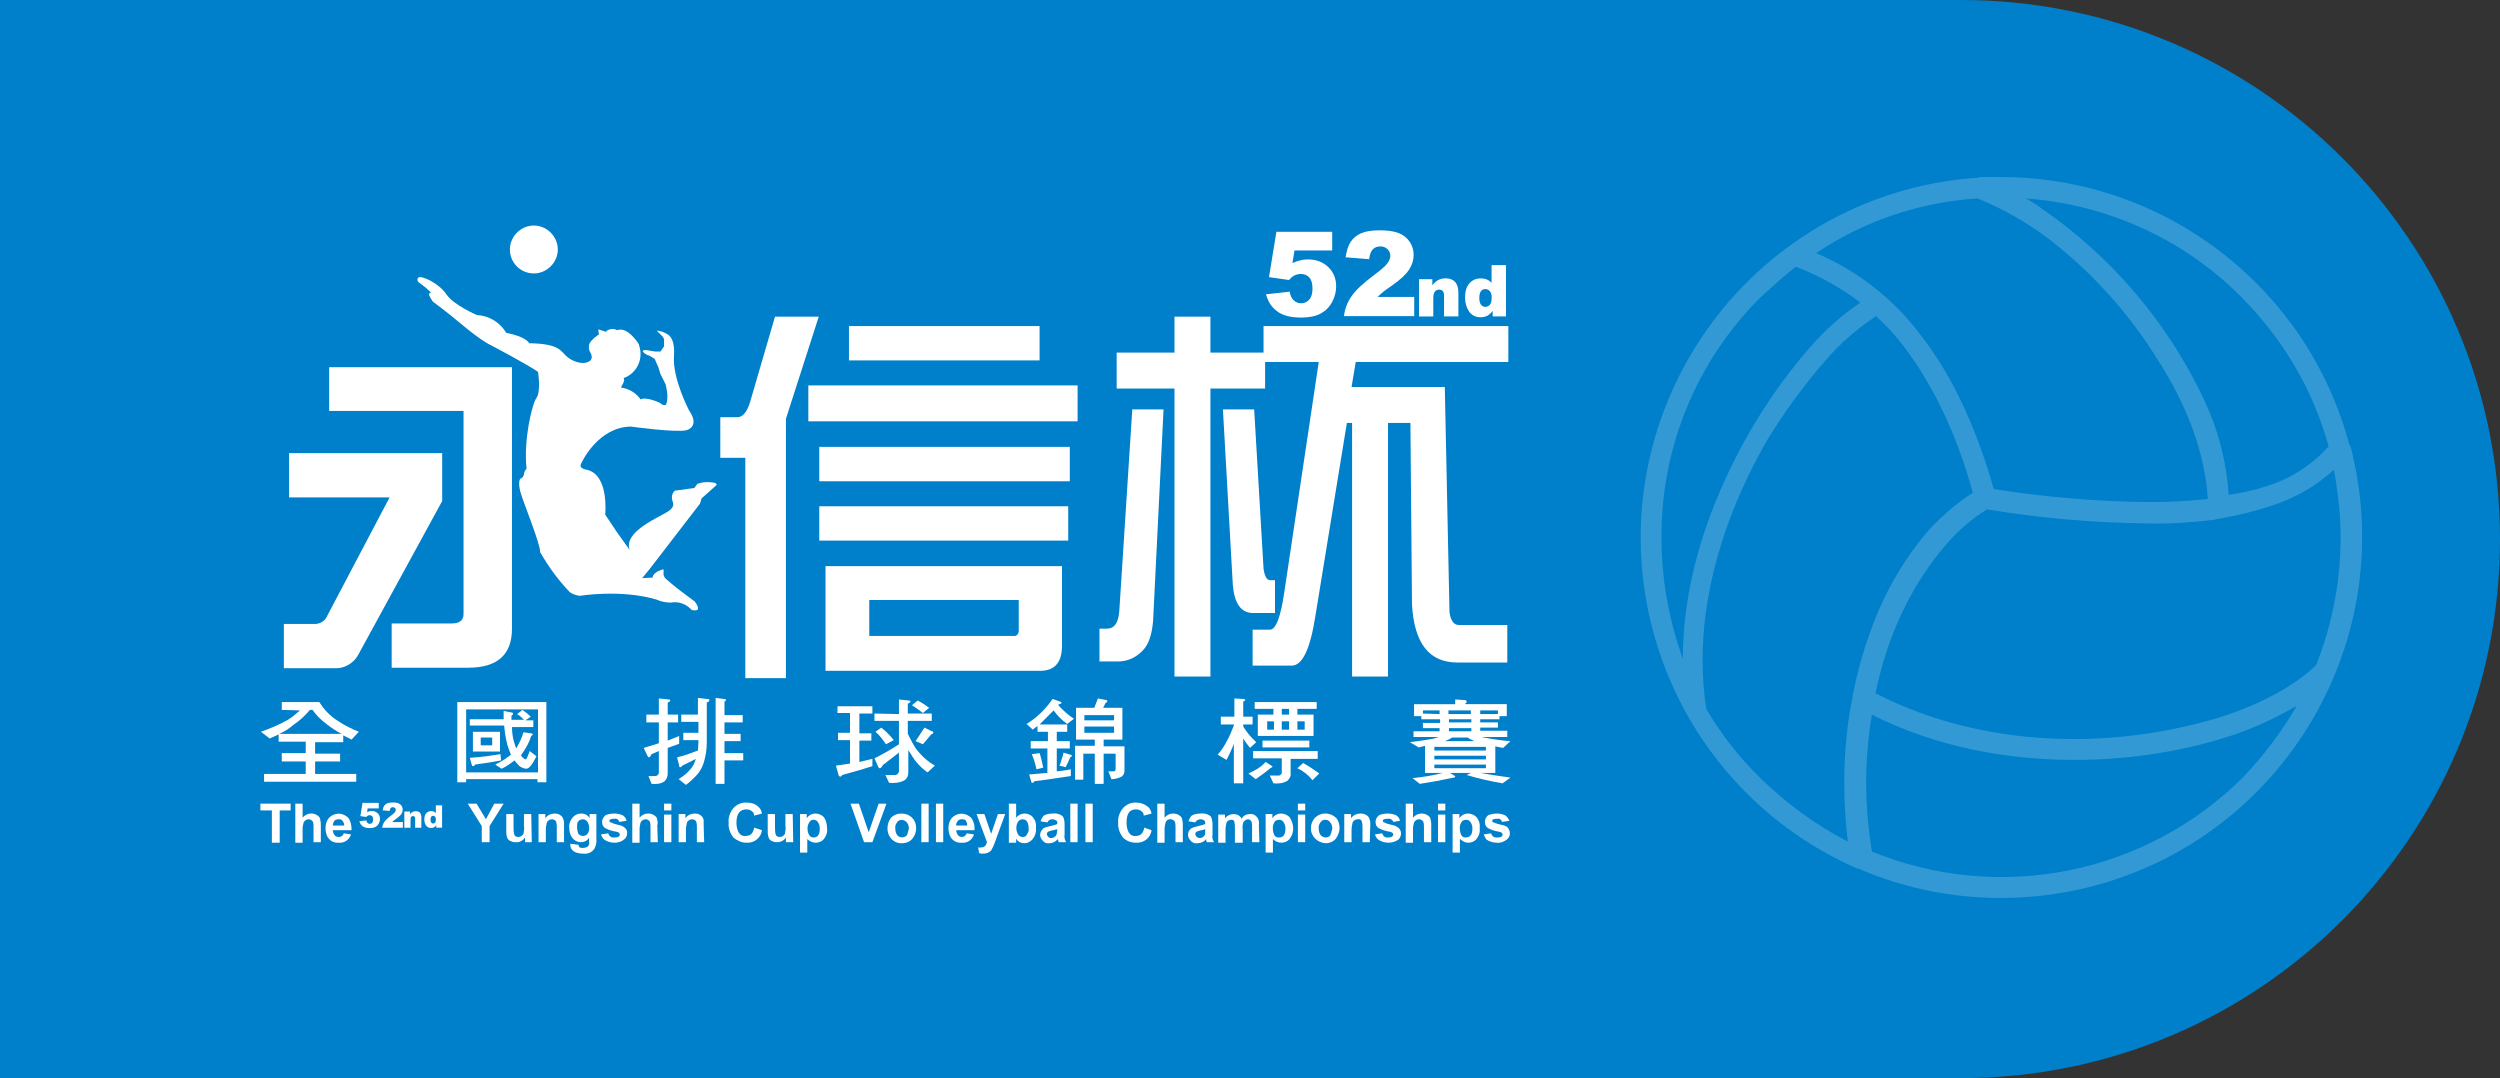 <?xml version="1.0" encoding="UTF-8"?>
<svg id="Group_92753" xmlns="http://www.w3.org/2000/svg" version="1.1" xmlns:xlink="http://www.w3.org/1999/xlink" viewBox="0 0 480 207">
  <rect x="0" y="0" width="480" height="207" fill="#333333" stroke="none"/>
  <!-- Generator: Adobe Illustrator 29.6.1, SVG Export Plug-In . SVG Version: 2.1.1 Build 9)  -->
  <defs>
    <style>
      .st0 {
        fill: #fff;
      }

      .st1 {
        opacity: .2;
      }

      .st2 {
        fill: none;
      }

      .st3 {
        clip-path: url(#clippath-1);
      }

      .st4 {
        clip-path: url(#clippath-2);
      }

      .st5 {
        fill: #0080cb;
      }

      .st6 {
        clip-path: url(#clippath);
      }
    </style>
    <clipPath id="clippath">
      <rect class="st2" y="0" width="480" height="207"/>
    </clipPath>
    <clipPath id="clippath-1">
      <rect class="st2" y="0" width="480" height="207"/>
    </clipPath>
    <clipPath id="clippath-2">
      <rect class="st2" x="315" y="34" width="138.5" height="138.4"/>
    </clipPath>
  </defs>
  <g class="st6">
    <g id="Group_92752">
      <g id="Group_92751">
        <g class="st3">
          <g id="Group_92750">
            <path id="Path_123860" class="st5" d="M0,0h376.5C433.7,0,480,46.3,480,103.5s-46.3,103.5-103.5,103.5H0V0Z"/>
            <path id="Path_123861" class="st0" d="M55.5,87h29.4v9.2l-16,29.3c-.9,1.8-2.7,2.9-4.7,2.8h-9.7v-8.5h5.7c1.2.1,2.3-.6,2.7-1.7l11.9-22.6h-19.3v-8.5ZM63.2,70.5h35.1v50.2c0,5-2.8,7.5-8.4,7.5h-14.7v-8.5h11.6c1.4,0,2.2-.6,2.2-1.8v-39h-25.8v-8.4Z"/>
            <path id="Path_123862" class="st0" d="M148.8,60.8h8.4l-6.3,19.6v49.8h-7.8v-42.3h-4.8v-7.8h3.3c1,0,1.9-1,2.5-3.2l4.7-16.1ZM206.9,80.9h-51.7v-6.9h51.7v6.9ZM205.4,92.4h-48.1v-6.6h48.1v6.6ZM205.1,103.8h-47.8v-6.6h47.8v6.6ZM158.5,108.7h45.4v15.3c0,3.2-1.4,4.8-4.2,4.8h-41.2v-20.1ZM199.6,69.2h-36.6v-6.6h36.6v6.6ZM194.6,122.1c.5.1.9-.3,1-.8v-6.1h-28.7v6.9h27.7Z"/>
            <path id="Path_123863" class="st0" d="M217.4,78.6h6l-2,40.5c-.2,2.6-.8,4.6-2,5.8-1.2,1.3-2.9,2.1-4.7,2.1h-3.6v-6.3h1.4c1.5,0,2.2-1.1,2.4-3.3l2.5-38.8ZM242.6,67.7v-5.1h47v6.9h-29.3l-.8,4.8h17.9l.9,43.2c.2,1.6.8,2.5,1.8,2.5h9.3v7.2h-9.6c-5.4,0-8.3-3.7-8.7-11.2l-.3-34.8h-4.3v48.7h-6.9v-48.7h-1l-6.1,37.4c-1,6.2-2.5,9.2-4.5,9.2h-7.5v-6.9h3.3c1.2,0,2.1-2.5,2.8-7.3l6.6-44.1h-10.3v5.1h-10.5v55.3h-6.9v-55.3h-11.1v-6.9h11.1v-6.9h6.9v6.9h10.2ZM234.8,78.6h6l1.8,30.6c.2,1.4.6,2.2,1.3,2.2h.9v6.3h-4.2c-2.3,0-3.6-1.8-3.9-5.4l-1.9-33.7Z"/>
            <path id="Path_123864" class="st0" d="M122.6,66s-2.1-3.4-4.1-2.6c-.7-.4-1.6-.3-2.2.3l-1.2-.4s-.3-.2-.2.3l.1.6s-1.7,1.1-1.9,2c-.1.6,0,1.1.3,1.6,0,0,1,1.6-1.3,1.9-1.1,0-2.2-.4-3.1-1.1-1.4-1.1-1.3-2.6-7.4-2.7,0,0-.4-1.2-4.4-2-1.2-2-3.3-3.3-5.6-3.4,0,0-4.5-1.9-5.9-4s-4.8-3.7-5.4-3.2c-.2.2-.2.6,0,.8l.1.1,1.3,1,1.1,1s-.5-.1-.4.5c.2.4.4.8.7,1.2,0,0,3.3,2.5,3.5,2.7.3.2,5.4,4.7,7.7,5.7,0,0,7.2,3.8,9,5.1,0,0,.6,3.7-.3,5s-2.5,8.2-1.9,13.6c-.3.3-.5.7-.5,1.1-.1.4-.3.7-.7.8,0,0-.5.6,0,2.5s3.9,10.1,3.8,11.6c1.6,2.8,3.5,5.4,5.7,7.7.6.4,1.2.6,1.9.7,0,0,7.8-1.3,14.7.7.9.4,1.8.6,2.8.6,1.5-.3,3,.3,4,1.4,0,0,2.3.7.6-1.6-1.9-1.4-3.8-2.8-5.6-4.4-1.1-1.2.6-2.4-1.5-1.4,0,0-1,.5-1,1.2l-2,.1,1.4-1.7,9.7-12.6.3-1,2.8-2.5s.5-.5-1-.6c-.9-.1-1.8,0-2.6.3l-.6.8-3.7.5c-.4.3-.6.8-.6,1.3,0,1,.9,1.5-.6,2.6s-8.8,3.9-7.5,7.5l-2.5-3.5-2.2-3.3s.8-7.6-3.5-8.6c0,0-1.5-.2-1.2-1s3.5-7.2,9.6-7.3c0,0,8.7,1.2,10.7.7,0,0,2.7-.6.5-3.8,0,0-3.2-6.1-2.9-10.4s-1.6-4.3-2.2-4.7l-.8-.2s-.5-.1,0,.3c.3.3.6.6.9.9.1.2.2.4.2.6v1.2l-.7,1h-1l-1.8-.3s-1,0-.4.5c.3.3.7.5,1.1.6l1,.6.7,1.6.4,1.3,1,2s.7,2.5.1,3.8c0,0-.2.6-1.3-.3,0,0-2.6-1.2-3.6-.6-.9-1.3-2.3-2.1-3.8-2.3,0,0,1-1.5.5-1.8,2.6-.9,3.9-3.7,3-6.3,0-.1,0-.2-.1-.3"/>
            <path id="Path_123865" class="st0" d="M97.9,47.9c0,2.5,2,4.6,4.6,4.6h0c2.5,0,4.6-2.1,4.6-4.6s-2.1-4.6-4.6-4.6c-2.5,0-4.6,2.1-4.6,4.6"/>
            <path id="Path_123866" class="st0" d="M54.1,136.3v-1.5h7.2c.9,1.4,2,2.6,3.4,3.5,1.3.9,2.7,1.6,4.2,2.2l-1.4,1.5c-.6-.3-1.1-.6-1.6-.8v1.3h-5.4v2.2h4.8v1.5h-4.8v2.4h7.9v1.5h-17.7v-1.5h8v-2.4h-4.6v-1.6h4.6v-2.2h-5.2v-1.4c-.5.3-1.2.5-1.7.8l-1.7-1.3c1.7-.6,3.4-1.3,5-2.2.9-.5,1.7-1.2,2.5-1.9l-3.5-.1ZM65.6,140.9c-1-.5-1.9-1.1-2.8-1.8-1.1-.8-2-1.7-2.8-2.8h-.5c-.9,1.1-2,2.1-3.2,2.9-.8.7-1.7,1.3-2.7,1.7h12Z"/>
            <path id="Path_123867" class="st0" d="M104.9,134.8v15.4h-1.7v-.6h-13.7v.6h-1.7v-15.4h17.1ZM103.3,136.2h-13.8v12.1h13.8v-12.1ZM96.7,138.2v-1.7l1.5.3c.2,0,.3.1.3.2,0,.2-.1.3-.3.4v.8h2.4c-.4-.4-.8-.8-1.3-1.1l1-.8c.6.4,1.1.8,1.6,1.3l-1,.7h1.5v1.3h-4.1c0,1.2.2,2.4.6,3.5.1.2.1.4.2.6.6-1,1.1-2,1.4-3.1l1.5.2c.1,0,.3.1.3.2s-.1.2-.3.3c-.4,1.3-1.1,2.5-1.9,3.6l-.1.1c.1.1.2.3.3.4.2.2.4.3.6.4.2,0,.4-.5.8-1.6l1.3,1c-.8,1.6-1.4,2.4-2,2.4-.7-.1-1.3-.4-1.7-1-.2-.2-.4-.4-.5-.6-.8.6-1.6,1.2-2.5,1.6l-1.2-.8c.8-.4,1.5-.8,2.2-1.3.3-.2.5-.4.8-.6-.3-.7-.5-1.3-.7-1.9-.3-1.2-.5-2.5-.6-3.7h-6.6v-1.2h6.5v.1ZM96.2,146c-1,.2-2.7.5-5,.8-.1.2-.2.3-.4.3-.1,0-.2-.1-.2-.2l-.4-1.4c2-.1,3.9-.4,5.9-.7l.1,1.2ZM96,144.3h-5.2v-3.8h5.2v3.8ZM94.5,141.6h-2.2v1.5h2.2v-1.5Z"/>
            <path id="Path_123868" class="st0" d="M126.5,137.2v-3.1l1.9.2c.2,0,.3.1.3.2s-.2.3-.5.4v2.3h2v1.5h-2v3.5c.7-.3,1.5-.6,2.2-.9v1.5l-2.2.8v4.9c0,.6-.2,1.1-.6,1.5-.7.5-1.6.6-2.5.5l-.6-1.5h1.3c.4,0,.7-.3.7-.7h0v-4.1l-1.4.6c-.2.4-.3.6-.5.6-.1,0-.2-.1-.3-.3l-.7-1.5c1-.3,1.9-.6,2.9-.9v-4h-2.4v-1.5h2.4ZM135.7,134.2c.3,0,.5,0,.5.2s-.1.3-.5.5v7.7c0,1.3-.2,2.6-.6,3.9-.3.9-.8,1.8-1.5,2.5-.6.6-1.2,1.2-1.9,1.7l-1.4-1.1c.6-.4,1.2-.8,1.7-1.3.6-.6,1.1-1.2,1.4-2,.1-.2.1-.4.2-.6-.7.4-1.6.8-2.6,1.3-.1.2-.2.3-.4.3s-.2-.1-.2-.3l-.4-1.6c1.4-.3,2.7-.8,4-1.3,0-.5.1-1,.1-1.5v-.5h-2.9v-1.4h2.9v-2.1h-3.3v-1.4h3.2v-3.2l1.7.2ZM139,134.2c.3,0,.4.1.4.2s-.1.2-.3.3v2.6h3.5v1.4h-3.5v2.2h3.1v1.4h-3.1v2.3h3.6v1.4h-3.6v4.5h-1.7v-16.5l1.6.2Z"/>
            <path id="Path_123869" class="st0" d="M167.5,135.6v1.4h-2.5v3.8h2.3v1.4h-2.3v4.1c.8-.2,1.7-.4,2.5-.6v1.4c-1.2.4-3.2,1-5.8,1.7-.1.2-.2.3-.4.3-.1,0-.2-.1-.3-.2v-.1l-.5-1.8c.9-.1,1.8-.3,2.7-.4v-4.5h-2.3v-1.4h2.3v-3.8h-2.4v-1.3h6.7ZM172.6,137.1v-2.8l1.9.2c.2,0,.3.1.3.2s-.2.3-.5.4v1.9h4.6v1.4h-4.6v2.5c.5,1,1,2,1.6,2.9,1,1.3,2.2,2.4,3.6,3.2l-1.4,1.3c-1.3-.9-2.4-2.1-3.2-3.5l-.5-.8v4.3c0,.6-.2,1.1-.7,1.5-.9.5-2,.6-3,.5l-.7-1.5h1.6c.5.1.9-.2,1-.7v-3.6l-3.1,2.4c-.2.4-.4.6-.6.6-.1,0-.2-.1-.3-.3l-.7-1.6c1.6-.8,3.2-1.7,4.7-2.7v-4.5h-4.7v-1.4l4.7.1ZM171.6,142.1l-1.5.8c-.6-.9-1.2-1.7-2-2.4l1.1-.8c.9.7,1.7,1.5,2.4,2.4M178.4,135.9l-1.2,1c-.7-.5-1.3-1-2.1-1.5l1.1-.9c.8.4,1.5.9,2.2,1.4M178.9,140.4c.2,0,.3.1.3.2,0,.2-.1.3-.4.4l-1.6,1.9-1.4-.6,1.7-2.6,1.4.7Z"/>
            <path id="Path_123870" class="st0" d="M203.5,134.7c.2.1.3.1.3.2,0,.2-.2.3-.5.3l-.1.2c.9,1,1.9,1.9,3,2.6l-1.3,1c-1-.7-1.9-1.6-2.6-2.6l-1.5,1.5-1.2,1.2h5.3v1.4h-2v1.8h2.5v1.4h-2.5v4.4c.9-.1,1.8-.2,2.7-.4v1.3c-1.5.2-3.8.6-7,1-.1.2-.2.3-.4.3-.1,0-.2-.1-.2-.2l-.4-1.4c1.2-.1,2.4-.2,3.5-.3v-4.7h-3.2v-1.4h3.3v-1.8h-2v-1.1c-.3.2-.6.4-.9.7l-1.2-1.1c2-1.2,3.7-2.9,5-4.8l1.4.5ZM200.3,147.4l-1.3.3c-.2-1-.5-2-.9-2.9l1.5-.2c.3.9.5,1.8.7,2.8M205.5,144.9c.2,0,.3.1.3.2s-.1.2-.3.3c-.3.7-.6,1.3-.9,1.9l-1.2-.3c.2-.3.3-.7.4-1.1.2-.5.3-.9.4-1.4l1.3.4ZM212.3,134.4c.2,0,.3.1.3.2,0,.2-.1.3-.3.3l-.5,1h3.7v6.1h-3.6v1.3h4v4.7c0,.6-.4,1.2-1,1.3-.5.2-1,.3-1.5.3l-.6-1.5h1c.3,0,.4-.2.4-.5v-2.9h-2.3v5.8h-1.7v-5.8h-2.2v5h-1.6v-6.5h3.8v-1.2h-3.6v-6.1h3.5l.7-1.8,1.5.3ZM213.9,137.3h-5.7v1h5.7v-1ZM213.9,139.5h-5.7v1.2h5.7v-1.2Z"/>
            <path id="Path_123871" class="st0" d="M237,137.6v-3.5l1.6.1c.3,0,.5.1.5.2s-.2.2-.4.3v2.9h1.8v1.5h-1.8v.4c.7,1.1,1.5,2.1,2.5,3l-1.2,1.1c-.5-.6-.9-1.2-1.3-1.8v8.6h-1.8v-7.6c-.4,1.1-.9,2.1-1.4,3.1l-1.7-1c.7-.8,1.3-1.7,1.8-2.7.5-.9.9-1.9,1.3-2.9v-.2h-2.5v-1.5h2.6ZM244.1,147c.1.1.2.1.2.2s-.1.2-.3.2c-.9.8-1.9,1.5-2.9,2.2l-1.4-1.1c1.2-.5,2.4-1.2,3.3-2.2l1.1.7ZM253,144.3v1.4h-5.2v2.7c.1.6-.2,1.1-.6,1.5-.8.5-1.8.6-2.7.5l-.7-1.5h1.5c.3.1.7-.1.8-.5v-2.8h-5.5v-1.4h12.4v.1ZM252.8,134.8v1.3h-3.7v1.1h3.1v4.1h-10.7v-4.1h3v-1.1h-3.6v-1.3h11.9ZM251.4,143.5h-9v-1.3h9v1.3ZM244.6,138.5h-1.3v1.6h1.3v-1.6ZM247.5,136.1h-1.4v1.1h1.4v-1.1ZM247.5,138.5h-1.4v1.6h1.4v-1.6ZM253.3,148.5l-1.3,1.3c-.8-1-1.8-1.8-2.9-2.3l1.1-1c1.1.6,2.1,1.3,3.1,2M250.5,138.5h-1.4v1.6h1.4v-1.6Z"/>
            <path id="Path_123872" class="st0" d="M281.1,134.4c.3,0,.5.1.5.3s-.1.3-.3.4v.1h8v2.3h-1.4v.6h-3.7v.6h3.4v1h-3.4v.6h5.2v1.2h-4.9c.3.1.7.2,1,.2,1.5.3,3,.5,4.5.6l-1.4,1.3c-.6-.1-1.1-.2-1.5-.3v5.1h-2.9c1.7.3,3.6.6,5.8.9l-1.5,1.1c-2.3-.4-4.6-.9-6.9-1.6l.8-.4h-4l.8.5c.1.1.2.1.2.2s-.1.2-.3.2c-2.3.5-4.5.9-6.5,1.2l-1.4-1.1c2-.2,3.9-.5,5.8-1h-3.4v-5.2l-1.2.3-1.7-1c1.5-.2,3.1-.4,4.6-.7.3-.1.6-.2,1-.3h-4.9v-1.1h5v-.6h-3.2v-1h3.3v-.7h-3.6v-.6h-1.4v-2.3h7.9v-.9l1.7.1ZM276.4,137.1v-.7h-3.2v.6l3.2.1h0ZM285.3,143.4h-9.9v.7h9.9v-.7ZM285.3,145.1h-9.9v.7h9.9v-.7ZM285.3,146.8h-9.9v.7h9.9v-.7ZM283.1,142.3c-.5-.2-.9-.4-1.3-.7h-3c-.4.3-.9.5-1.4.7h5.7ZM278.1,137.1h4.3v-.7h-4.3v.7ZM282.5,138.1h-4.3v.6h4.3v-.6ZM282.5,139.8h-4.3v.6h4.3v-.6ZM284.2,137.1h3.4v-.7h-3.4v.7Z"/>
            <path id="Path_123873" class="st0" d="M55.8,155.6h-2.1v6.2h-1.5v-6.2h-2.2v-1.3h5.8v1.3Z"/>
            <path id="Path_123874" class="st0" d="M61.6,161.7h-1.4v-2.8c0-.4,0-.7-.1-1.1-.2-.3-.5-.5-.8-.5-.4,0-.8.2-1,.6-.1.4-.2.8-.2,1.2v2.7h-1.4v-7.5h1.4v2.7c.4-.5,1-.8,1.6-.8.5,0,.9.1,1.3.4.3.2.5.5.5.9.1.3.1.7.1,1v3.2Z"/>
            <path id="Path_123875" class="st0" d="M67.5,159.4h-3.6c0,.3.1.6.3.9.2.3.5.4.9.4s.8-.3.9-.7l1.4.2c-.3,1-1.3,1.7-2.3,1.6-1,.1-1.9-.4-2.3-1.3-.2-.5-.3-1-.3-1.5,0-.7.2-1.4.6-1.9.9-1,2.4-1.2,3.5-.3.2.1.3.3.4.4.4.7.5,1.4.5,2.2M66.1,158.5c0-.4-.2-.8-.5-1.1-.2-.1-.4-.1-.6-.1-.3,0-.6.1-.8.3-.2.3-.3.6-.3.9h2.2Z"/>
            <path id="Path_123876" class="st0" d="M96.7,154.3l-2.7,4.3v3.1h-1.5v-3.1l-2.7-4.3h1.7l1.8,3,1.6-3h1.8Z"/>
            <path id="Path_123877" class="st0" d="M102.1,161.7h-1.3v-.9c-.4.6-1.1,1-1.8.9-.3,0-.6,0-.9-.2-.2,0-.4-.2-.6-.4-.2-.4-.3-.9-.3-1.4v-3.4h1.4v2.5c0,.5,0,1.1.2,1.6.2.2.4.3.7.3.4,0,.8-.2,1-.6.1-.5.2-1.1.1-1.6v-2.2h1.4l.1,5.4Z"/>
            <path id="Path_123878" class="st0" d="M108.3,161.7h-1.4v-2.8c0-.4,0-.7-.1-1.1-.1-.3-.5-.5-.8-.5-.4,0-.8.2-1,.6-.1.5-.2.9-.2,1.4v2.4h-1.4v-5.4h1.3v.8c.4-.6,1.1-.9,1.8-.9.4,0,.9.1,1.2.4.3.2.4.5.5.8s.1.6.1.9v3.4Z"/>
            <path id="Path_123879" class="st0" d="M114.5,161.1c.1.7-.1,1.3-.4,1.9-.5.7-1.3,1-2.1.9-1.7,0-2.6-.7-2.5-1.9l1.6.2v.2c0,.1.1.2.2.3.2.1.4.1.6.1.4,0,.7-.1,1-.3.2-.3.3-.6.2-.9v-.8c-.3.6-.9.9-1.6.9-.6,0-1.2-.3-1.6-.8s-.6-1.2-.6-1.9c-.1-.8.2-1.6.8-2.2.4-.4.9-.6,1.5-.6.7,0,1.3.3,1.6.9v-.8h1.3v4.8ZM113.1,158.9c0-.4-.1-.8-.3-1.1-.2-.3-.5-.5-.9-.5s-.8.2-1,.6c-.1.3-.1.7-.1,1,0,.4.1.7.2,1.1.2.3.5.5.9.5.3,0,.6-.1.8-.3.3-.3.5-.8.4-1.3"/>
            <path id="Path_123880" class="st0" d="M120.4,160c0,.5-.2.9-.6,1.2-.5.4-1.1.6-1.8.6s-1.4-.2-2-.6c-.3-.3-.5-.6-.6-1l1.4-.2c.1.5.6.9,1.2.8.7,0,1-.2,1-.6,0-.2-.2-.4-.6-.5-.7-.1-1.4-.3-2-.6-.5-.2-.8-.7-.8-1.3,0-.5.3-1,.7-1.3,1-.4,2.2-.4,3.2,0,.4.2.7.6.8,1.1l-1.4.2c-.1-.4-.5-.7-.9-.6-.6,0-1,.1-1,.4,0,.1.1.3.2.3h.1c.4.2.7.3,1.1.4.5.1,1,.2,1.4.5.4.3.7.7.6,1.2"/>
            <path id="Path_123881" class="st0" d="M126.3,161.7h-1.4v-2.8c0-.4,0-.7-.1-1.1-.2-.3-.5-.5-.8-.5-.4,0-.8.2-1,.6-.1.4-.2.8-.2,1.2v2.7h-1.4v-7.5h1.4v2.7c.4-.5,1-.8,1.6-.8.5,0,.9.1,1.3.4.3.2.5.5.5.9.1.3.1.7,0,1l.1,3.2Z"/>
            <path id="Path_123882" class="st0" d="M128.9,155.6h-1.4v-1.3h1.4v1.3ZM128.9,161.7h-1.4v-5.3h1.4v5.3Z"/>
            <path id="Path_123883" class="st0" d="M135.2,161.7h-1.4v-2.8c0-.4,0-.7-.1-1.1-.1-.3-.5-.5-.8-.5-.4,0-.8.2-1,.6-.1.5-.2.9-.2,1.4v2.4h-1.4v-5.4h1.3v.8c.4-.6,1.1-.9,1.8-.9.4,0,.9.1,1.2.4.3.2.4.5.5.8v.9l.1,3.4Z"/>
            <path id="Path_123884" class="st0" d="M146.3,159.4c-.2,1.5-1.5,2.5-3,2.4-.9,0-1.8-.4-2.5-1-.6-.8-1-1.8-.9-2.8-.1-1,.2-1.9.8-2.7s1.7-1.3,2.7-1.2c.8,0,1.6.2,2.2.8.4.3.6.8.7,1.3l-1.5.4c0-.4-.2-.7-.5-.9s-.6-.3-1-.3c-1.2,0-1.9.8-1.9,2.5,0,.7.1,1.3.4,1.9.3.5.8.8,1.4.7.9,0,1.4-.5,1.6-1.6l1.5.5Z"/>
            <path id="Path_123885" class="st0" d="M152.3,161.7h-1.4v-.9c-.4.6-1,.9-1.7.9-.3,0-.6,0-.9-.2-.2,0-.4-.2-.6-.4-.2-.4-.3-.9-.3-1.4v-3.4h1.4v2.5c0,.5,0,1.1.2,1.6.2.2.4.3.7.3.4,0,.8-.2,1-.6.1-.5.2-1.1.1-1.6v-2.2h1.4l.1,5.4Z"/>
            <path id="Path_123886" class="st0" d="M158.8,159.1c.1.8-.2,1.5-.7,2.1-.4.4-.9.6-1.5.6s-1.2-.3-1.6-.7v2.6h-1.4v-7.4h1.3v.8c.4-.6,1-.9,1.7-.9.6,0,1.2.3,1.6.7.4.6.6,1.4.6,2.2M157.4,159.1c0-.5-.1-.9-.4-1.3-.2-.3-.5-.4-.8-.4s-.5.1-.7.3c-.6.8-.6,1.9-.1,2.7.2.3.5.4.8.4.8,0,1.2-.6,1.2-1.7"/>
            <path id="Path_123887" class="st0" d="M170.2,154.3l-2.7,7.4h-1.6l-2.6-7.4h1.6l1.9,5.5,1.9-5.5h1.5Z"/>
            <path id="Path_123888" class="st0" d="M175.9,159c0,.7-.2,1.4-.7,2s-1.2.9-2,.9c-1.5.1-2.7-1.1-2.8-2.6h0v-.3c0-.7.2-1.3.6-1.9.5-.6,1.3-.9,2.1-.9s1.6.3,2.1.9c.5.5.7,1.2.7,1.9M174.5,159.1c0-.4-.1-.9-.4-1.2-.4-.5-1.1-.6-1.6-.3,0,0-.1,0-.1.1l-.1.1c-.3.4-.5.8-.4,1.3,0,.5.1.9.4,1.3.5.5,1.3.5,1.8,0h0c.2-.4.3-.9.4-1.3"/>
            <rect id="Rectangle_27464" class="st0" x="176.9" y="154.3" width="1.4" height="7.4"/>
            <rect id="Rectangle_27465" class="st0" x="179.7" y="154.3" width="1.4" height="7.4"/>
            <path id="Path_123889" class="st0" d="M187.1,159.4h-3.5c0,.3.1.6.3.9.2.3.5.4.8.4.4,0,.8-.3.9-.7l1.4.2c-.3,1-1.2,1.7-2.3,1.6-1,.1-1.9-.4-2.3-1.3-.2-.5-.3-1-.3-1.5,0-.7.2-1.4.6-1.9.9-1,2.4-1.2,3.5-.3.2.1.3.3.4.4.4.7.6,1.4.5,2.2M185.7,158.5c0-.4-.1-.8-.4-1.1-.2-.1-.5-.1-.7-.1-.3,0-.5.1-.7.3-.2.3-.4.6-.3.9h2.1Z"/>
            <path id="Path_123890" class="st0" d="M193,156.3l-1.9,5.2c0,.1-.1.2-.1.3-.2.5-.4,1-.7,1.5-.4.4-.9.6-1.5.6-.3,0-.5,0-.8-.1l-.2-1.1c.2,0,.4.1.6,0,.6,0,.9-.3,1.1-1l-2-5.4h1.5l1.3,3.8,1.3-3.8h1.4Z"/>
            <path id="Path_123891" class="st0" d="M198.9,159c.1.8-.2,1.6-.7,2.2-.4.4-.9.7-1.5.7-.7,0-1.3-.3-1.6-.9v.8h-1.4v-7.5h1.4v2.7c.4-.5,1-.8,1.6-.8s1.2.2,1.6.7c.5.6.7,1.3.6,2.1M197.5,159.1c0-1.2-.4-1.8-1.2-1.8-.3,0-.6.2-.8.4-.5.8-.5,1.9.1,2.7.2.2.5.3.8.3s.6-.1.7-.4c.3-.4.5-.8.4-1.2"/>
            <path id="Path_123892" class="st0" d="M204.7,161.7h-1.4c-.1-.1-.1-.2-.1-.3l-.1-.3c-.4.5-1,.8-1.6.8-.5.1-1-.1-1.3-.5-.3-.3-.5-.7-.5-1.1,0-.5.3-1,.7-1.3.4-.2.9-.3,1.3-.4.4-.1.9-.2,1.3-.4v-.1c0-.2,0-.4-.1-.5-.3-.2-.6-.3-.9-.3-.4,0-.7.2-.9.6l-1.3-.2c.1-.4.3-.8.6-1.1.5-.3,1.1-.4,1.7-.4.7-.1,1.5.1,2,.6.2.4.3.9.3,1.4v2c-.1.5,0,1,.3,1.5M203,159.4v-.2c-.2.1-.5.1-.7.2-.2,0-.3,0-.5.1-.5.1-.8.3-.8.6,0,.2.1.4.2.5.1.2.4.3.6.3.3,0,.6-.1.8-.3s.3-.4.3-.6c0-.2.1-.4.1-.6"/>
            <rect id="Rectangle_27466" class="st0" x="205.5" y="154.3" width="1.4" height="7.4"/>
            <rect id="Rectangle_27467" class="st0" x="208.4" y="154.3" width="1.4" height="7.4"/>
            <path id="Path_123893" class="st0" d="M221.1,159.4c-.2,1.5-1.5,2.5-3,2.4-.9,0-1.8-.3-2.5-1-.6-.8-1-1.8-.9-2.8-.1-1,.2-1.9.8-2.7s1.7-1.3,2.7-1.2c.8,0,1.6.3,2.2.8.4.3.6.8.7,1.3l-1.5.4c0-.4-.2-.7-.5-.9s-.6-.3-1-.3c-1.2,0-1.8.8-1.8,2.5,0,.7.1,1.3.4,1.9.3.5.8.8,1.4.7.9,0,1.4-.5,1.6-1.6l1.4.5Z"/>
            <path id="Path_123894" class="st0" d="M227.1,161.7h-1.4v-2.8c0-.4,0-.7-.1-1.1-.2-.3-.5-.5-.8-.5-.4-.1-.9.2-1,.6-.1.4-.2.8-.2,1.2v2.7h-1.4v-7.5h1.4v2.7c.4-.5,1-.8,1.6-.8.5,0,.9.1,1.3.4.3.2.5.5.5.9.1.3.1.7.1,1v3.2Z"/>
            <path id="Path_123895" class="st0" d="M233.1,161.7h-1.4c0-.1-.1-.2-.1-.3v-.3c-.4.5-1,.8-1.7.8-.5.1-1-.1-1.3-.5-.3-.3-.5-.7-.5-1.1,0-.5.2-1,.7-1.3.4-.2.9-.3,1.3-.4.4-.1.9-.2,1.3-.4v-.1c0-.2,0-.4-.1-.5-.2-.2-.5-.3-.8-.3-.4,0-.8.2-1,.6l-1.3-.2c.1-.4.3-.8.6-1.1.5-.3,1.1-.4,1.7-.4.7-.1,1.5.1,2,.6.2.4.3.9.3,1.4v2.1c-.1.5,0,.9.3,1.4M231.4,159.4v-.2c-.2.1-.4.1-.6.2-.2,0-.3,0-.5.1-.5.1-.8.3-.8.6,0,.2.1.4.2.5.2.2.4.3.6.3.3,0,.6-.1.8-.3s.3-.4.3-.6v-.6Z"/>
            <path id="Path_123896" class="st0" d="M241.8,161.7h-1.4v-3c0-.3,0-.6-.1-.9-.1-.3-.4-.5-.7-.5-.2,0-.3.1-.5.2s-.3.3-.4.4c-.1.4-.2.9-.1,1.3v2.6h-1.5v-2.9c0-.4,0-.7-.1-1.1,0-.2-.2-.4-.5-.4h-.1c-.4,0-.7.2-.9.5-.1.4-.2.9-.2,1.3v2.6h-1.4v-5.4h1.3v.7c.4-.5,1-.8,1.7-.8.6,0,1.2.3,1.5.9.3-.6.9-.9,1.6-.9.6-.1,1.2.3,1.5.8.2.4.3.9.2,1.3l.1,3.3Z"/>
            <path id="Path_123897" class="st0" d="M248.3,159.1c0,.8-.3,1.5-.8,2.1-.4.4-.9.6-1.5.6s-1.2-.3-1.6-.7v2.6h-1.4v-7.4h1.3v.8c.4-.6,1-.9,1.7-.9.6,0,1.2.3,1.6.7.4.6.7,1.4.7,2.2M246.8,159.1c0-.5-.1-.9-.4-1.3-.2-.3-.5-.4-.8-.4s-.6.1-.8.3c-.3.4-.5,1-.4,1.5,0,.4.1.8.3,1.2.2.3.5.4.9.4.8,0,1.2-.6,1.2-1.7"/>
            <path id="Path_123898" class="st0" d="M250.6,155.6h-1.4v-1.3h1.4v1.3ZM250.6,161.7h-1.4v-5.3h1.4v5.3Z"/>
            <path id="Path_123899" class="st0" d="M257.2,159c0,.7-.3,1.4-.7,2-.5.6-1.2.9-2,.9-1.6-.1-2.9-1.4-2.8-3,0-.7.3-1.3.7-1.8,1.1-1.2,2.9-1.2,4.1-.1l.1.1c.4.5.6,1.2.6,1.9M255.8,159.1c0-.4-.1-.9-.4-1.2-.2-.3-.5-.5-.9-.5s-.7.1-.9.4c-.3.4-.5.8-.4,1.3,0,.5.1.9.4,1.3.2.2.6.4.9.4s.7-.1.9-.4c.2-.4.3-.9.4-1.3"/>
            <path id="Path_123900" class="st0" d="M263,161.7h-1.4v-2.8c0-.4,0-.7-.1-1.1-.1-.4-.4-.6-.8-.5-.4,0-.8.2-1,.6-.1.5-.2.9-.2,1.4v2.4h-1.4v-5.4h1.3v.8c.4-.6,1.1-.9,1.8-.9.5,0,.9.1,1.3.4.3.2.4.5.5.8s.1.6.1.9l-.1,3.4Z"/>
            <path id="Path_123901" class="st0" d="M269,160c0,.5-.2.9-.5,1.2-.6.4-1.2.6-1.9.6s-1.4-.2-2-.6c-.3-.3-.5-.6-.6-1l1.4-.2c.1.5.6.9,1.1.8.6,0,1-.2,1-.6,0-.2-.2-.4-.6-.5-.7-.1-1.4-.3-2-.6-.5-.2-.8-.7-.8-1.3,0-.5.3-1,.7-1.3.5-.2,1.1-.3,1.6-.3s1.1.1,1.6.3c.4.2.7.6.8,1.1l-1.3.2c-.1-.4-.6-.7-1-.6-.6,0-1,.1-1,.4,0,.1.1.3.2.3h.1c.3.2.7.3,1.1.4.5.1,1,.2,1.4.5.4.2.7.7.7,1.2"/>
            <path id="Path_123902" class="st0" d="M289.9,160c0,.5-.2.9-.6,1.2-.5.4-1.2.7-1.9.6-.7,0-1.4-.2-2-.6-.2-.3-.4-.6-.5-1l1.4-.2c.1.5.6.9,1.2.8.7,0,1-.2,1-.6,0-.2-.2-.4-.6-.5-.7-.1-1.4-.3-2-.6-.5-.2-.8-.7-.8-1.3,0-.5.2-1,.7-1.3.5-.2,1.1-.3,1.6-.3s1,.1,1.5.3c.4.2.7.6.9,1.1l-1.4.2c-.1-.4-.5-.7-.9-.6-.6,0-1,.1-1,.4,0,.1.1.3.2.3h.1c.4.2.8.3,1.2.4.5.1,1,.2,1.4.5.3.3.5.8.5,1.2"/>
            <path id="Path_123903" class="st0" d="M274.8,161.7h-1.4v-2.8c0-.4,0-.7-.1-1.1-.2-.3-.5-.5-.8-.5-.4,0-.8.2-1,.6-.1.4-.2.8-.2,1.2v2.7h-1.4v-7.5h1.4v2.7c.4-.5,1-.8,1.6-.8.5,0,.9.1,1.3.4.3.2.5.5.5.9.1.3.1.7.1,1v3.2Z"/>
            <path id="Path_123904" class="st0" d="M277.5,155.6h-1.4v-1.3h1.4v1.3ZM277.5,161.7h-1.4v-5.3h1.4v5.3Z"/>
            <path id="Path_123905" class="st0" d="M284.1,159.1c.1.8-.2,1.5-.7,2.1-.8.8-2.1.8-2.9,0-.1,0-.1-.1-.2-.1v2.6h-1.4v-7.4h1.3v.8c.4-.6,1-.9,1.7-.9.6,0,1.2.3,1.6.7.5.6.7,1.4.6,2.2M282.7,159.1c0-.5-.1-.9-.4-1.3-.2-.3-.5-.4-.8-.4s-.6.1-.8.3c-.3.4-.5,1-.4,1.5,0,.4.1.8.3,1.2.2.3.5.4.8.4.9,0,1.3-.6,1.3-1.7"/>
            <g id="Group_92749" class="st1">
              <g id="Group_92748">
                <g class="st4">
                  <g id="Group_92747">
                    <path id="Path_123906" class="st0" d="M441,135.5c-4.3,2.5-8.9,4.6-13.7,6.1-9.4,2.9-19.2,4.3-29,4.3-13,0-26.7-2.5-38.9-8.7-.7,4.3-1.1,8.6-1.1,13s.4,8.9,1.1,13.3c24.4,10,52.5,4.4,71.2-14.2,4-4.2,7.5-8.8,10.4-13.8M323.1,126.5c0-11.9,3.2-23.6,7.9-33.9,4.2-9.4,9.8-18.2,16.6-26,2.8-3.2,6-6.1,9.6-8.5-3.8-2.9-8-5.2-12.4-6.9-2.3,1.8-4.5,3.8-6.7,5.8-12.3,12.2-19.2,28.9-19.1,46.2,0,7.9,1.4,15.8,4.1,23.3M360.1,133.1c11.7,6.1,25.2,8.8,38,8.8,9.4,0,18.8-1.4,27.9-4.1,7.9-2.5,14.6-6.1,18.7-10.1,3.1-7.8,4.7-16.1,4.7-24.5,0-4.4-.5-8.7-1.3-13-3.5,3.2-7.7,5.6-12.3,7-2.8.9-5.8,1.7-8.7,2.2-.7.2-1.3.2-2,.4-4.1.5-8.3.8-12.4.7-10.5-.1-20.9-1-31.2-2.7-2.9,1.8-5.6,4.1-7.8,6.7-3.1,3.6-5.7,7.5-7.8,11.7-2.7,5.3-4.6,11-5.8,16.9M451.3,85.7c9.6,37.1-12.7,74.9-49.7,84.5-14.9,3.8-30.6,2.7-44.7-3.4h-.2c-35.1-15.3-51.2-56.1-35.9-91.2,10.2-23.4,32.4-39.3,57.8-41.4.5,0,1.1,0,1.6-.2h4c31.4,0,58.9,21.2,66.9,51.5.1,0,.2.1.2.2M434.7,93.5c4.8-1.4,9.1-4.1,12.4-7.8-3-10.9-8.8-20.7-16.8-28.7-11-11.1-25.8-17.8-41.4-18.9,1,.5,2,1.1,2.9,1.8,4.2,2.9,8.2,6.1,11.9,9.7,8.1,7.8,14.7,17,19.5,27.2,2.7,5.7,4.3,11.9,4.7,18.2,2.3-.3,4.6-.8,6.8-1.5M423.9,95.8c-.5-8.8-4.1-18.2-9.6-26.7-5.5-8.9-12.6-16.8-20.9-23.2-4.2-3.2-8.8-5.8-13.7-7.8-11.1.7-21.8,4.3-31,10.5,8,3.4,15,8.9,20.2,15.9,6.1,7.9,10.6,17.8,13.9,29.4,10,1.6,20,2.4,30.1,2.5,3.7,0,7.3-.2,11-.6M378.8,94.6c-3.1-11.2-7.6-20.6-13.2-28-1.6-2.1-3.4-4.1-5.4-5.9-3.6,2.4-6.9,5.2-9.7,8.5-4.2,4.8-7.9,9.9-11.2,15.3-7,12.1-12.4,27-12.4,42.2,0,3.1.2,6.3.7,9.4,2.8,4.8,6.3,9.3,10.3,13.2,5,4.9,10.7,9.1,16.9,12.3-.5-3.8-.7-7.6-.7-11.4,0-5.5.5-11,1.6-16.4v-.2c.8-4,1.8-7.9,3.2-11.7,2.5-7.4,6.4-14.3,11.5-20.2,2.5-2.7,5.3-5.1,8.4-7.1"/>
                  </g>
                </g>
              </g>
            </g>
          </g>
        </g>
      </g>
    </g>
  </g>
  <g>
    <g>
      <path class="st0" d="M245.1,44.5h10.68v3.59h-7.24l-.39,2.43c.5-.24,1-.41,1.49-.53.49-.12.97-.18,1.45-.18,1.62,0,2.93.49,3.94,1.47,1.01.98,1.51,2.21,1.51,3.7,0,1.05-.26,2.05-.78,3.02-.52.97-1.26,1.7-2.21,2.21-.95.51-2.17.76-3.66.76-1.07,0-1.98-.1-2.75-.3-.76-.2-1.41-.5-1.94-.91-.53-.4-.97-.86-1.3-1.36-.33-.51-.61-1.14-.83-1.9l4.55-.5c.11.73.37,1.28.77,1.66.4.38.89.57,1.45.57.62,0,1.14-.24,1.55-.71.41-.48.61-1.18.61-2.13s-.21-1.67-.62-2.12c-.41-.45-.96-.67-1.65-.67-.43,0-.85.11-1.26.32-.3.15-.63.43-.99.84l-3.83-.55,1.42-8.71Z"/>
      <path class="st0" d="M271.54,60.7h-13.5c.15-1.33.62-2.59,1.41-3.76.78-1.17,2.26-2.56,4.41-4.16,1.32-.98,2.16-1.72,2.53-2.23.37-.51.55-.99.55-1.45,0-.49-.18-.92-.55-1.27-.37-.35-.82-.52-1.38-.52s-1.04.18-1.41.54-.61,1-.73,1.91l-4.51-.36c.18-1.27.5-2.26.97-2.97.47-.71,1.14-1.26,1.99-1.64.86-.38,2.04-.57,3.56-.57s2.82.18,3.7.54,1.57.92,2.08,1.66c.5.75.76,1.58.76,2.51,0,.99-.29,1.93-.87,2.83-.58.9-1.63,1.89-3.15,2.96-.91.63-1.51,1.06-1.82,1.31s-.67.58-1.08.98h7.03v3.67Z"/>
    </g>
    <g>
      <path class="st0" d="M272.46,53.61h2.55v1.16c.38-.48.77-.81,1.16-1.02.39-.2.86-.31,1.42-.31.76,0,1.35.23,1.78.68s.64,1.15.64,2.09v4.54h-2.75v-3.92c0-.45-.08-.77-.25-.95s-.4-.28-.7-.28c-.33,0-.6.13-.81.38s-.31.7-.31,1.35v3.43h-2.74v-7.14Z"/>
      <path class="st0" d="M289.15,50.9v9.85h-2.56v-1.06c-.36.45-.69.75-.98.91-.39.21-.83.31-1.32.31-.97,0-1.71-.37-2.23-1.11-.51-.74-.77-1.64-.77-2.69,0-1.18.28-2.09.85-2.72.57-.63,1.29-.94,2.16-.94.43,0,.81.07,1.16.21.35.14.66.36.92.65v-3.41h2.76ZM286.41,57.16c0-.56-.12-.98-.36-1.25-.24-.28-.54-.41-.9-.41-.32,0-.58.13-.8.4-.22.26-.32.71-.32,1.33,0,.58.11,1.01.33,1.28.22.27.5.41.82.41.35,0,.64-.14.87-.41.23-.27.35-.72.35-1.34Z"/>
    </g>
  </g>
  <g>
    <g>
      <path class="st0" d="M69.58,154.15h3.14v1.06h-2.13l-.11.71c.15-.07.29-.12.44-.16.14-.03.29-.05.43-.05.48,0,.86.14,1.16.43.3.29.45.65.45,1.09,0,.31-.08.6-.23.89-.15.28-.37.5-.65.65-.28.15-.64.22-1.08.22-.31,0-.58-.03-.81-.09-.22-.06-.42-.15-.57-.27-.16-.12-.28-.25-.38-.4-.1-.15-.18-.34-.24-.56l1.34-.15c.03.21.11.38.23.49.12.11.26.17.43.17.18,0,.34-.07.46-.21.12-.14.18-.35.18-.63s-.06-.49-.18-.62c-.12-.13-.28-.2-.48-.2-.13,0-.25.03-.37.09-.09.05-.19.13-.29.25l-1.13-.16.42-2.56Z"/>
      <path class="st0" d="M77.35,158.92h-3.97c.05-.39.18-.76.41-1.11.23-.35.66-.75,1.3-1.22.39-.29.64-.51.74-.66.11-.15.16-.29.16-.43,0-.15-.05-.27-.16-.37-.11-.1-.24-.15-.4-.15s-.31.05-.41.16-.18.29-.22.56l-1.33-.11c.05-.37.15-.66.29-.87.14-.21.33-.37.59-.48.25-.11.6-.17,1.05-.17s.83.05,1.09.16.46.27.61.49c.15.22.22.47.22.74,0,.29-.09.57-.26.83-.17.26-.48.55-.93.87-.27.18-.44.31-.53.39s-.2.17-.32.29h2.07v1.08Z"/>
    </g>
    <g>
      <path class="st0" d="M77.62,155.81h1.11v.51c.17-.21.33-.35.5-.44.17-.09.38-.13.62-.13.33,0,.59.1.77.29s.28.5.28.91v1.97h-1.19v-1.71c0-.19-.04-.33-.11-.41s-.17-.12-.3-.12c-.14,0-.26.05-.35.16s-.13.3-.13.59v1.49h-1.19v-3.1Z"/>
      <path class="st0" d="M84.88,154.63v4.28h-1.11v-.46c-.16.19-.3.33-.43.39-.17.09-.36.13-.57.13-.42,0-.75-.16-.97-.48-.22-.32-.33-.71-.33-1.17,0-.51.12-.91.37-1.18.25-.27.56-.41.94-.41.19,0,.35.03.5.09.15.06.28.16.4.28v-1.48h1.2ZM83.69,157.35c0-.24-.05-.43-.15-.54-.1-.12-.23-.18-.39-.18-.14,0-.25.06-.35.17-.09.12-.14.31-.14.58,0,.25.05.44.14.56.1.12.22.18.36.18.15,0,.28-.06.38-.18.1-.12.15-.31.15-.58Z"/>
    </g>
  </g>
</svg>